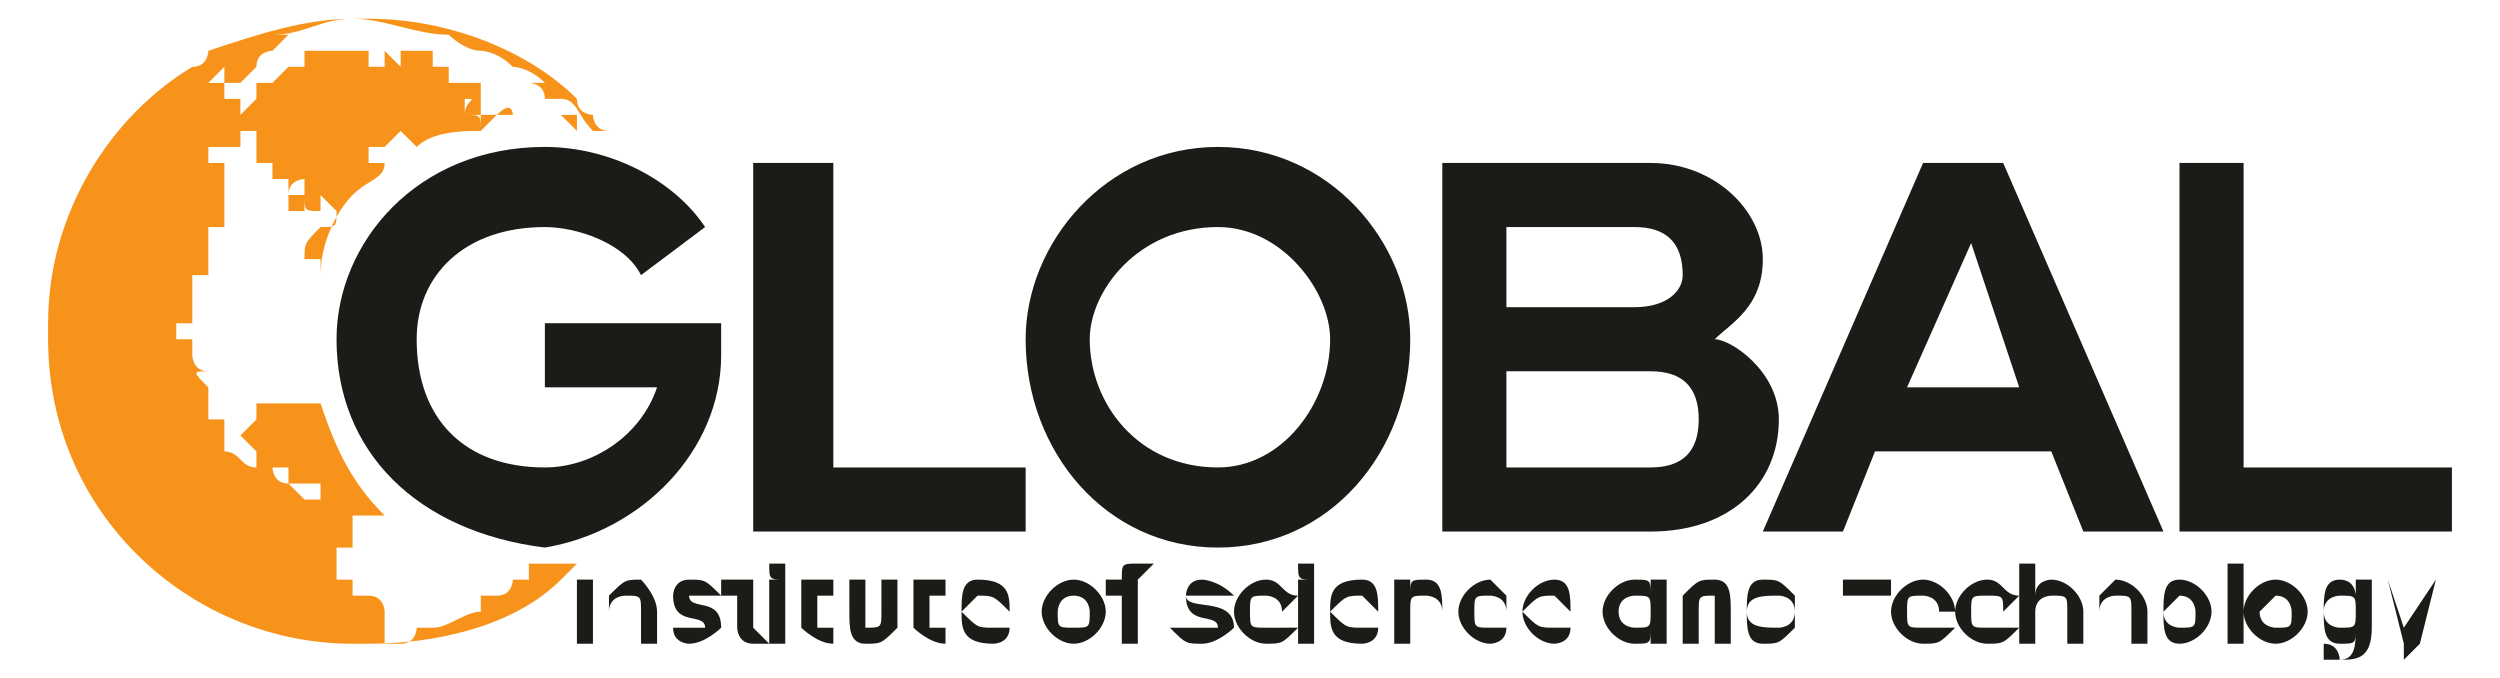 <?xml version="1.0" encoding="UTF-8"?>
<!DOCTYPE svg PUBLIC "-//W3C//DTD SVG 1.0//EN" "http://www.w3.org/TR/2001/REC-SVG-20010904/DTD/svg10.dtd">
<!-- Creator: CorelDRAW X7 -->
<svg xmlns="http://www.w3.org/2000/svg" xml:space="preserve" width="12.48mm" height="3.387mm" version="1.0" style="shape-rendering:geometricPrecision; text-rendering:geometricPrecision; image-rendering:optimizeQuality; fill-rule:evenodd; clip-rule:evenodd"
viewBox="0 0 156 42"
 xmlns:xlink="http://www.w3.org/1999/xlink">
 <defs>
  <style type="text/css">
   <![CDATA[
    .fil0 {fill:none}
    .fil2 {fill:#1C1B17}
    .fil1 {fill:#F7931A}
   ]]>
  </style>
 </defs>
 <g id="Layer_x0020_1">
  <g id="_2056209183888">
   <path class="fil0" d="M0 0l156 0 0 42 -156 0 0 -42z"/>
   <g>
    <path class="fil1" d="M22 1l1 0c5,0 10,2 13,5 0,1 1,1 1,1 0,0 0,1 1,1 -1,0 -1,0 -1,0 -1,-1 -1,-2 -2,-2 0,0 0,0 0,0l0 0c0,0 0,0 0,0l0 0c0,0 0,0 0,0 0,0 -1,0 -1,0 0,0 0,0 0,0 0,-1 -1,-1 -1,-1 0,0 0,0 0,0 0,0 0,0 0,0 0,0 0,0 0,0 0,0 0,0 1,0 0,0 0,0 0,0 0,0 0,0 0,0 0,0 0,0 0,0 0,0 0,0 0,0 0,0 0,0 0,0l0 0c0,0 0,0 0,0 0,0 0,0 0,0 0,0 0,0 0,0 -1,-1 -2,-1 -2,-1 -1,-1 -2,-1 -2,-1 -1,0 -2,-1 -2,-1 -2,0 -4,-1 -6,-1 0,0 0,0 0,0 0,0 0,0 0,0 0,0 0,0 0,0 -2,0 -3,1 -5,1 0,0 0,0 0,0l1 0c0,0 0,0 0,0l-1 1c0,0 0,0 0,0 0,0 0,0 0,0 0,0 -1,0 -1,1 0,0 0,0 -1,0 0,0 0,0 0,0 0,0 0,0 1,0 0,0 0,0 0,0 -1,1 -1,1 -1,1 0,0 0,0 0,0 0,0 0,0 0,0 0,0 0,0 0,0l0 0c0,0 0,0 0,0 0,0 0,0 -1,0 0,0 0,0 0,0 0,1 0,1 0,1 0,0 0,0 0,0 0,0 0,0 0,0 0,0 0,0 0,0 0,0 0,0 0,0 0,0 0,0 0,0l1 0c0,0 0,0 0,0l0 0c0,0 0,0 0,0l0 1c0,0 0,0 0,0 1,-1 1,-1 1,-1 0,0 0,0 0,0l0 0c0,0 0,0 0,0l0 -1c0,0 0,0 0,0 1,0 1,0 1,0 0,0 0,0 0,0 0,0 0,0 0,0 1,-1 1,-1 1,-1 0,0 0,0 0,0 0,0 0,0 0,0 0,0 0,0 0,0l0 0c0,0 0,0 0,0l1 0c0,0 0,0 0,0l-1 0c0,0 0,0 0,0l1 0c0,0 0,0 0,0l0 -1c0,0 0,0 0,0 1,0 1,0 1,0 0,0 0,0 0,0 0,0 0,0 0,0 0,0 0,0 0,0l0 0c0,0 0,0 0,0 1,0 1,0 1,0 0,0 1,0 1,0 0,0 0,0 0,0 0,0 0,0 0,0 0,0 1,0 1,0 0,0 0,0 0,0l0 1c-1,0 -1,0 -1,0l0 0c0,0 0,0 0,0 0,0 0,0 0,0 1,0 1,0 2,0 0,0 0,0 0,0 0,0 0,0 0,0l0 -1c0,0 0,0 0,0l1 1c0,0 0,0 0,-1l0 0c0,0 0,0 0,0l0 0c0,0 0,0 0,0 0,0 0,0 0,0 0,0 0,0 0,0l1 0c0,0 0,0 0,0l0 0c0,0 0,0 0,0 0,0 1,0 1,0 0,0 0,0 0,0l0 1c0,0 0,0 0,0l0 0c0,0 0,0 0,0 0,0 0,0 1,0 0,0 0,0 0,0l0 0c0,0 0,0 0,0l0 0c0,0 0,0 0,0l0 0c0,0 0,1 0,1 0,0 1,0 1,0 0,0 0,0 0,0 0,0 0,0 0,0l1 0c0,0 0,0 0,0l0 0c0,0 0,0 0,0l0 0c0,0 0,0 0,0l0 0c0,0 0,0 0,0l0 1c0,0 0,0 0,0l1 0c0,0 0,0 0,0l0 0c0,0 0,0 0,0 0,0 0,0 0,0 0,0 0,0 0,0l-1 0c0,0 0,0 0,0 0,0 0,1 0,1 -1,0 -1,0 0,0l0 0c0,0 0,0 0,0l0 0c0,0 0,0 0,0 0,0 0,0 0,0l0 0c0,0 0,0 0,0l-1 0c0,0 0,0 0,0 1,0 1,0 1,1 -1,0 -3,0 -4,1 0,0 0,0 0,0 0,0 0,0 0,0 0,0 0,0 0,0 0,0 0,0 0,0 0,0 0,0 0,0l-1 -1c0,0 0,0 0,0l0 1c0,0 0,0 0,0 0,0 0,0 0,0 0,0 0,0 0,0 0,0 0,0 0,-1 0,0 0,0 0,0l-1 1c0,0 0,0 0,0l0 -1c0,0 0,0 0,0 0,0 0,0 0,1 0,0 0,0 0,0l0 0c0,0 0,0 0,0l0 0c0,0 0,0 0,0l0 0c0,0 -1,0 -1,0l0 0c0,0 0,0 0,0l0 0c0,0 0,0 0,0l0 0c0,0 0,0 0,0l0 1c0,0 0,0 0,0l0 0c0,0 0,0 0,0 0,0 0,0 0,0 0,0 0,0 0,0l1 0c0,0 0,0 0,0 0,0 0,0 0,0 0,1 -1,1 -2,2 0,0 0,0 0,0 0,0 0,0 0,0 0,0 0,0 0,0 0,0 0,0 0,0 0,0 0,0 0,0 0,0 0,0 0,0 0,0 0,0 0,0l0 0c0,0 0,0 0,0 0,0 0,0 0,0 -1,1 -2,3 -2,5 0,0 0,-1 0,-1 0,0 0,0 0,0l-1 0c0,0 0,0 0,0 0,0 0,0 0,0 0,0 0,0 0,0l0 0c0,0 0,0 0,0 0,-1 0,-1 1,-2 0,0 0,0 0,0l0 0c0,0 0,0 0,0l0 0c0,0 0,0 0,0l0 0c0,0 0,0 0,0 1,0 1,0 1,-1 0,0 0,0 0,0l0 0c0,0 0,0 0,0l0 0c0,0 0,0 0,0l0 0c0,0 0,0 0,0l0 0c0,0 0,0 0,0 0,0 -1,-1 -1,-1 0,0 0,0 0,0l0 1c0,0 0,0 0,0 0,0 0,0 0,0 0,0 0,0 0,0l0 0c0,0 0,0 0,0 -1,0 -1,0 -1,-1 0,0 0,0 0,0l0 1c0,0 -1,0 -1,0l0 -1c0,0 0,0 0,0 0,0 0,0 0,0 0,0 0,0 -1,0 0,0 0,0 0,0l1 0c0,0 0,0 0,0l0 -1c0,0 -1,0 -1,0 0,0 0,0 0,0 0,0 0,0 0,0l0 0c0,0 0,0 0,0l0 0c0,0 0,0 0,0l0 0c0,0 0,0 0,-1l0 0c0,0 0,0 0,0l0 0c0,0 0,0 0,0l0 0c-1,0 -1,0 -1,0l0 1c0,0 0,0 0,-1 0,0 0,0 0,0 0,0 0,0 0,0 0,0 0,0 0,-1 0,0 0,0 0,0l0 0c0,0 0,0 0,0l0 0c0,0 0,0 0,0 0,0 0,0 0,0 0,0 0,-1 0,-1l0 0c0,0 0,0 0,0 0,0 0,0 0,0 0,0 0,0 0,0 0,0 -1,0 -1,0 0,0 0,0 0,0l0 0c0,0 0,0 0,0l0 0c0,0 0,0 0,0 0,0 0,0 0,0 0,0 0,1 0,1l0 0c0,0 0,0 0,0 -1,0 -1,0 -1,0 0,0 0,0 0,0 0,0 0,0 0,0 0,0 0,0 -1,0 0,0 0,0 0,0l0 0c0,-1 0,-1 0,0 0,0 0,0 0,0 0,0 0,0 0,0l0 0c0,0 0,0 0,0 0,0 0,0 0,0 0,0 0,0 0,0 0,1 0,1 0,1 0,0 0,0 0,0 0,0 0,0 1,0 0,0 0,0 0,0 0,0 0,0 0,0 0,0 0,0 0,0 0,0 0,0 0,0l0 0c0,0 0,0 0,0l0 1c0,0 0,0 0,0 0,0 0,0 0,0 0,0 0,0 0,0 0,0 0,0 0,0 0,0 0,0 0,0 0,1 0,1 0,1 0,0 0,0 0,0l0 0c0,0 0,0 0,0 0,0 0,1 0,1 0,0 0,0 0,0l0 0c0,0 0,0 0,0 0,0 0,1 0,1 0,0 0,0 0,0l0 0c0,0 0,0 0,0l-1 0c0,0 0,0 0,0 0,0 0,0 0,0 0,0 0,0 0,0 0,0 0,1 0,1 0,0 0,0 0,0l0 0c0,0 0,0 0,0 0,0 0,1 0,1 0,0 0,0 0,0l1 0c0,0 0,0 0,0l-1 0c0,0 0,0 0,0 0,1 0,1 0,1 0,0 0,0 0,0l0 1c0,0 0,0 0,0l0 -1c0,0 0,0 0,0 -1,0 -1,0 -1,0 0,0 0,0 0,0 0,1 0,1 0,1 0,0 0,0 0,0 0,0 0,0 0,1 0,0 0,0 0,0 0,0 0,0 -1,0 0,0 0,0 0,0 0,0 1,0 1,0 0,1 0,1 0,1 0,0 -1,0 0,0 0,0 0,0 -1,0 0,0 0,0 0,1 0,0 0,0 0,0 0,0 0,0 0,0l1 0c0,0 0,0 0,0 0,0 0,0 0,0 0,0 0,0 0,0 0,0 0,1 0,1 0,0 0,0 0,0l0 0c0,0 0,0 0,0l0 0c0,0 0,0 0,0l0 0c0,0 0,0 0,0 0,0 0,1 1,1 0,0 0,0 0,0 -1,0 -1,0 0,1 0,0 0,0 0,0 0,0 0,0 0,0 0,0 0,0 0,0 0,0 0,0 0,0l0 1c0,0 0,0 0,0l0 0c0,0 0,0 0,0l0 0c0,0 0,0 0,0 0,0 0,0 0,1 0,0 1,0 1,0 0,0 0,0 0,0 0,0 0,0 0,0 0,1 0,1 0,1l0 0c0,0 0,0 0,0l0 0c0,0 0,0 0,0 0,0 0,0 0,0 0,0 0,1 0,1 0,0 0,0 0,0 1,0 1,1 2,1 0,0 0,0 0,0 0,0 1,0 1,0 0,0 0,1 1,1 0,0 0,0 0,0 0,0 0,0 0,0 0,0 0,0 0,0l0 0c0,0 0,0 0,0l1 1c0,0 0,0 0,0 0,0 0,0 0,0 0,0 0,0 0,0l0 0c0,0 0,0 0,0 0,0 0,0 0,0 0,0 0,0 0,0 0,0 0,0 0,0 0,0 0,0 0,0 0,0 1,0 1,0 0,0 0,0 0,0 0,-1 0,-1 0,-1 0,0 0,0 0,0 -1,0 -1,0 -1,0 0,0 0,0 0,0 0,0 -1,0 -1,0 0,0 0,0 0,0l0 0c0,0 0,0 0,0 0,0 0,0 0,0l0 -1c0,0 0,0 0,0l0 -1c0,0 0,0 0,0 0,0 0,0 0,0l0 0c0,0 0,0 0,0l0 0c1,0 1,0 1,0 0,0 -1,0 -1,0 0,0 0,0 0,0l0 0c0,0 0,0 0,0l0 1c0,0 0,0 0,0 0,0 0,0 0,0 0,0 0,0 0,0l0 0c0,0 0,0 0,0l-1 0c0,0 0,0 0,0l0 0c0,0 0,0 0,0 0,0 -1,0 -1,0 0,0 0,0 0,0l0 -1c0,0 0,0 0,0 0,0 -1,-1 -1,-1 0,0 0,0 0,0 0,0 1,-1 1,-1 0,0 0,0 0,0 0,0 0,-1 0,-1 0,0 0,0 0,0 0,0 0,0 1,0 0,0 0,0 0,0l0 0c-1,0 0,0 0,0l0 0c0,0 0,0 0,0l0 0c0,0 0,0 0,0 0,0 0,0 1,0 0,0 0,0 0,0 0,0 0,0 0,0 0,0 0,0 0,0l0 0c0,0 0,0 0,0l0 0c0,0 0,0 0,0 0,0 1,0 1,0 0,0 0,0 0,0l0 0c0,0 0,0 0,0l0 0c0,0 0,0 0,0l0 0c0,0 0,0 0,0 1,0 1,0 1,0 1,3 2,5 4,7 0,0 0,0 0,0 0,0 0,0 0,0l0 0c0,0 0,0 0,0 0,0 -1,0 -1,0 0,0 0,0 0,0l0 -1c0,0 0,0 0,0l0 1c0,0 0,0 0,0 0,0 0,0 0,0 0,0 0,0 0,0l0 0c0,0 0,0 0,0l0 0c0,0 0,0 0,0 -1,0 -1,0 -1,0 0,0 0,0 0,0l0 1c0,0 0,0 0,0l0 0c0,0 0,0 0,0 0,0 0,0 0,0 0,0 0,0 0,0l0 0c0,0 0,0 0,0l0 0c0,0 0,0 0,0 0,1 0,1 0,1 0,0 0,0 0,0l0 0c0,0 0,0 0,0 0,0 0,0 0,0 0,0 0,0 0,0 0,0 0,0 0,0 -1,0 -1,0 -1,0 0,0 0,0 0,0 0,0 0,0 0,0 0,0 0,0 0,1l0 0c0,0 0,0 0,0l0 0c0,0 0,0 0,0l0 0c0,0 0,0 0,0 0,0 0,0 0,0 0,0 0,0 0,0 0,0 0,0 0,0l0 1c0,0 0,0 0,0l0 0c0,0 0,0 0,0 0,0 1,0 1,0 0,0 0,0 0,0 0,0 0,1 0,1 0,0 0,0 0,0 1,0 1,0 1,0 0,0 0,0 0,0 1,0 1,1 1,1 0,0 0,0 0,0 0,0 0,0 0,0 0,0 0,0 0,0 0,0 0,0 0,0 0,0 0,0 0,0 0,1 0,1 0,1 0,0 0,0 0,0l0 0c0,0 0,0 0,0 0,0 0,0 0,0 0,1 0,1 0,1l0 0c0,0 0,0 0,0 0,0 0,0 0,0 0,0 0,0 0,0 0,0 1,0 1,0 1,0 1,-1 1,-1 0,0 0,0 1,0 0,0 0,0 0,0 0,0 0,0 0,0 1,0 2,-1 3,-1 0,0 0,0 0,-1 1,0 1,0 1,0 0,0 0,0 0,0 0,0 0,0 0,0 1,0 1,-1 1,-1 1,0 1,0 1,0 0,0 0,0 0,0 0,-1 0,-1 0,-1 1,0 2,0 3,0 0,0 0,0 -1,1 -3,3 -8,4 -12,4l-1 0c-10,0 -19,-8 -19,-19l0 -1c0,-7 4,-13 9,-16 0,0 0,0 0,0 0,0 0,0 0,0 0,0 0,0 0,0l0 0c0,0 0,0 0,0 0,0 0,0 0,0 1,0 1,-1 1,-1 3,-1 6,-2 9,-2zm0 0c0,0 0,0 1,0 0,0 0,0 0,0 0,0 -1,0 -1,0 0,0 0,0 0,0 0,0 0,0 0,0 0,0 0,0 0,0 0,0 0,0 0,0l0 0zm8 7l0 -1c0,0 0,0 0,0 0,0 0,0 0,0 0,0 0,0 0,0l0 0c0,0 0,0 0,0 1,0 1,0 1,0 0,0 0,0 0,0l0 0c0,0 0,0 -1,1zm2 -1c0,0 0,0 0,0 0,0 0,0 0,0l0 0c-1,0 -1,0 -1,0 1,-1 1,0 1,0 0,0 0,0 0,0l0 0c0,0 0,0 0,0l0 0c0,0 0,0 0,0l0 0c0,0 0,0 0,0l0 0c0,0 0,0 0,0 0,0 0,0 0,0 0,0 0,0 0,0 1,0 1,0 1,0 -1,0 -1,0 -1,0zm4 1c-1,-1 -1,-1 -1,-1 0,0 0,0 0,0 0,0 0,0 0,0 0,0 0,0 0,0 0,0 0,0 0,0 0,0 0,0 0,0 1,0 1,0 1,0 0,1 0,1 0,1 0,0 0,0 0,0zm-3 -4l0 0c0,0 0,0 0,0 0,0 0,0 0,0 0,0 0,0 0,0 0,0 0,0 0,0 0,0 0,0 0,0zm-19 0l-1 1c0,0 0,0 0,0 0,0 0,0 0,0l1 0c0,0 0,0 0,0l0 0c0,0 0,0 0,0l0 0c0,0 0,0 0,0l0 0c0,-1 0,-1 0,-1zm20 1l0 0c0,0 0,0 0,0 0,0 0,0 0,0l0 0c0,0 0,0 0,0 0,0 0,0 0,0l0 0c0,0 0,0 0,0zm-5 1l0 0c0,0 0,0 0,0l0 0c0,0 0,0 0,0l0 0c0,0 0,0 0,0 0,0 0,1 0,1 0,0 0,0 0,0 0,-1 1,-1 0,-1 0,0 0,0 0,0l0 0zm-6 3c0,0 -1,0 -1,0 0,0 0,0 0,0l1 0c0,0 0,0 0,0zm-1 1c0,0 0,0 0,-1 0,0 0,0 0,0l0 0c0,0 0,1 0,1l0 0c0,0 0,0 0,0l0 0c0,0 0,0 0,0zm-3 0c0,0 0,0 0,0 0,0 0,0 0,0l0 0c0,0 0,0 0,0zm0 1c0,0 0,0 0,0 0,0 0,0 0,0 0,0 0,0 0,0 0,0 0,0 0,0zm0 0l0 0c0,0 -1,0 -1,1l0 0c0,0 0,0 1,0 0,0 0,0 0,0 0,0 0,0 0,-1 0,0 0,0 0,0 0,0 0,0 0,0l0 0c0,0 0,0 0,0l0 0c0,0 0,0 0,0l0 0c0,0 0,0 0,0l0 0c0,0 0,0 0,0zm2 2c0,0 0,0 0,0 0,0 0,0 0,0l0 0c0,0 0,0 0,0l0 0c0,0 0,0 0,0 0,0 0,0 0,0 0,0 0,0 0,0z"/>
    <path class="fil2" d="M37 40l0 -4 -1 0 0 4 1 0zm3 -4c-1,0 -1,0 -2,1l0 -1 0 0 0 4 0 0c0,0 0,0 0,0l0 -2c0,-1 1,-1 1,-1 1,0 1,0 1,1 0,0 0,1 0,2 1,0 1,0 1,0l0 -2c0,-1 -1,-2 -1,-2zm3 1c0,0 0,0 0,0 1,0 1,0 1,0l1 0c-1,-1 -1,-1 -2,-1 -1,0 -1,1 -1,1 0,2 2,1 2,2 0,0 0,0 -1,0 0,0 -1,0 -1,0l0 0c0,1 1,1 1,1 1,0 2,-1 2,-1 0,-2 -2,-1 -2,-2zm4 2c0,0 0,0 0,0 0,0 0,0 0,0l0 -2 0 0 0 -1 0 0 0 0 -1 0 0 0 -1 0 0 1 1 0 0 2c0,0 0,1 1,1 0,0 0,0 1,0l-1 -1zm2 -3c0,0 0,0 0,-1 0,0 0,0 0,0 -1,0 -1,0 -1,0 0,1 0,1 1,1zm0 4l0 -4 -1 0 0 4 1 0zm3 -1c0,0 0,0 0,0 -1,0 -1,0 -1,0l0 -2 1 0 0 -1 -1 0 0 0 -1 0 0 0 0 0 0 1 0 0 0 2c0,0 1,1 2,1 0,0 0,0 0,0l0 -1zm4 -3c0,0 0,0 -1,0l0 2c0,1 0,1 -1,1 0,0 0,0 0,-1 0,0 0,-1 0,-2 -1,0 -1,0 -1,0l0 2c0,1 0,2 1,2 1,0 1,0 2,-1l0 1 0 0 0 -4 0 0zm3 3c0,0 0,0 0,0 -1,0 -1,0 -1,0l0 -2 1 0 0 -1 -1 0 0 0 -1 0 0 0 0 0 0 1 0 0 0 2c0,0 1,1 2,1 0,0 0,0 0,0l0 -1zm3 0c-1,0 -1,0 -2,-1l3 0c0,0 0,0 0,0l0 0c0,-1 0,-2 -2,-2 -1,0 -1,1 -1,2 0,1 0,2 2,2 0,0 1,0 1,-1l0 0c-1,0 -1,0 -1,0zm-1 -2c1,0 1,0 2,1l-3 0c1,-1 1,-1 1,-1zm6 -1c-1,0 -2,1 -2,2 0,1 1,2 2,2 1,0 2,-1 2,-2 0,-1 -1,-2 -2,-2zm0 3c-1,0 -1,0 -1,-1 0,0 0,-1 1,-1 1,0 1,1 1,1 0,1 0,1 -1,1zm4 -3c0,0 0,0 0,0l1 -1c-1,0 -1,0 -1,0 -1,0 -1,0 -1,1l0 0 -1 0 0 1 1 0 0 0 0 3 1 0 0 -3 0 0 0 -1 0 0 0 0c0,0 0,0 0,0zm3 1c0,0 1,0 1,0 0,0 1,0 1,0l1 0c-1,-1 -2,-1 -2,-1 -1,0 -1,1 -1,1 0,2 2,1 2,2 0,0 0,0 -1,0 0,0 -1,0 -1,0l-1 0c1,1 1,1 2,1 1,0 2,-1 2,-1 0,-2 -3,-1 -3,-2zm6 2c0,0 -1,0 -1,0 -1,0 -1,0 -1,-1 0,-1 0,-1 1,-1 0,0 1,0 1,1l1 -1c-1,0 -1,-1 -2,-1 -1,0 -2,1 -2,2 0,1 1,2 2,2 1,0 1,0 2,-1l-1 0zm2 -3c0,0 0,0 0,-1 0,0 0,0 0,0 -1,0 -1,0 -1,0 0,1 0,1 1,1zm0 4l0 -4 -1 0 0 4 1 0zm3 -1c-1,0 -1,0 -2,-1l3 0c0,0 0,0 0,0l0 0c0,-1 0,-2 -1,-2 -2,0 -2,1 -2,2 0,1 0,2 2,2 0,0 1,0 1,-1l0 0c-1,0 -1,0 -1,0zm0 -2c0,0 0,0 1,1l-3 0c1,-1 1,-1 2,-1zm4 -1c-1,0 -1,0 -1,1l0 -1 -1 0 0 4 0 0c0,0 0,0 1,0l0 -2c0,-1 0,-1 1,-1 0,0 1,0 1,1 0,0 0,1 0,2 0,0 0,0 0,0l0 -2c0,-1 0,-2 -1,-2zm5 3c0,0 -1,0 -1,0 -1,0 -1,0 -1,-1 0,-1 0,-1 1,-1 0,0 1,0 1,1l0 -1c0,0 -1,-1 -1,-1 -1,0 -2,1 -2,2 0,1 1,2 2,2 0,0 1,0 1,-1l0 0zm3 0c-1,0 -1,0 -2,-1l3 0c0,0 0,0 0,0l0 0c0,-1 0,-2 -1,-2 -1,0 -2,1 -2,2 0,1 1,2 2,2 0,0 1,0 1,-1l0 0c-1,0 -1,0 -1,0zm0 -2c0,0 0,0 1,1l-3 0c1,-1 1,-1 2,-1zm6 -1l0 1c0,-1 0,-1 -1,-1 -1,0 -2,1 -2,2 0,1 1,2 2,2 1,0 1,0 1,-1l0 1 1 0 0 -4 -1 0zm-1 3c0,0 -1,0 -1,-1 0,-1 1,-1 1,-1 1,0 1,0 1,1 0,1 0,1 -1,1zm5 -3c-1,0 -1,0 -2,1l0 -1 0 0 0 4 0 0c0,0 0,0 1,0l0 -2c0,-1 0,-1 1,-1 0,0 0,0 0,1 0,0 0,1 0,2 1,0 1,0 1,0l0 -2c0,-1 0,-2 -1,-2zm2 2c0,1 0,2 1,2 1,0 1,0 2,-1l0 1 0 0 0 -5 0 0 0 2c-1,-1 -1,-1 -2,-1 -1,0 -1,1 -1,2zm0 0c0,-1 1,-1 2,-1 0,0 1,0 1,1 0,1 -1,1 -1,1 -1,0 -2,0 -2,-1zm6 -2l0 1 1 0 0 3 0 0 0 -3 2 0 0 -1 -3 0zm5 3c-1,0 -1,0 -1,-1l3 0c0,0 0,0 0,0l0 0c0,-1 -1,-2 -2,-2 -1,0 -2,1 -2,2 0,1 1,2 2,2 1,0 1,0 2,-1l-1 0c0,0 -1,0 -1,0zm0 -2c0,0 1,0 1,1l-2 0c0,-1 0,-1 1,-1zm5 2c0,0 0,0 -1,0 -1,0 -1,0 -1,-1 0,-1 0,-1 1,-1 1,0 1,0 1,1l1 -1c-1,0 -1,-1 -2,-1 -1,0 -2,1 -2,2 0,1 1,2 2,2 1,0 1,0 2,-1l-1 0zm3 -3c0,0 -1,0 -1,1l0 -2 -1 0 0 5 1 0 0 -2c0,-1 1,-1 1,-1 1,0 1,0 1,1 0,0 0,1 0,2 0,0 1,0 1,0l0 -2c0,-1 -1,-2 -2,-2zm4 0c0,0 0,0 -1,1l0 -1 0 0 0 4 0 0c0,0 0,0 0,0l0 -2c0,-1 1,-1 1,-1 1,0 1,0 1,1 0,0 0,1 0,2 1,0 1,0 1,0l0 -2c0,-1 -1,-2 -2,-2zm4 0c-1,0 -1,1 -1,2 0,1 0,2 1,2 1,0 2,-1 2,-2 0,-1 -1,-2 -2,-2zm0 3c0,0 -1,0 -1,-1 0,0 1,-1 1,-1 1,0 1,1 1,1 0,1 0,1 -1,1zm4 1l0 -5 -1 0 0 5 1 0zm2 -4c-1,0 -2,1 -2,2 0,1 1,2 2,2 1,0 2,-1 2,-2 0,-1 -1,-2 -2,-2zm0 3c0,0 -1,0 -1,-1 0,0 1,-1 1,-1 1,0 1,1 1,1 0,1 0,1 -1,1zm5 -3l0 1c0,0 0,-1 -1,-1 -1,0 -1,1 -1,2 0,1 0,2 1,2 1,0 1,0 1,-1l0 0c0,1 0,2 -1,2 0,0 0,-1 -1,-1l0 1c0,0 1,0 1,0 1,0 2,0 2,-2l0 -3 -1 0zm-1 3c0,0 -1,0 -1,-1 0,-1 1,-1 1,-1 1,0 1,0 1,1 0,1 0,1 -1,1zm6 -3l-2 3 -1 -3 0 0 1 4c0,0 0,1 0,1 -1,0 -1,0 -1,0l0 0c0,0 0,0 1,0 0,0 1,-1 1,-1l1 -4 0 0z"/>
    <path class="fil2" d="M34 34c6,-1 11,-6 11,-12 0,-1 0,-2 0,-2l-11 0 0 4 7 0c-1,3 -4,5 -7,5 -5,0 -8,-3 -8,-8 0,-4 3,-7 8,-7 2,0 5,1 6,3l4 -3c-2,-3 -6,-5 -10,-5 -8,0 -13,6 -13,12 0,7 5,12 13,13zm18 -5l0 -19 -5 0 0 23 17 0 0 -4 -12 0zm24 -20c-7,0 -12,6 -12,12 0,7 5,13 12,13 7,0 12,-6 12,-13 0,-6 -5,-12 -12,-12zm0 20c-5,0 -8,-4 -8,-8 0,-3 3,-7 8,-7 4,0 7,4 7,7 0,4 -3,8 -7,8zm31 -8c1,-1 3,-2 3,-5 0,-3 -3,-6 -7,-6l-13 0 0 23 13 0c5,0 8,-3 8,-7 0,-3 -3,-5 -4,-5zm-13 -7l8 0c2,0 3,1 3,3 0,1 -1,2 -3,2l-8 0 0 -5zm9 15l-9 0 0 -6 9 0c2,0 3,1 3,3 0,2 -1,3 -3,3zm17 -19l-10 23 5 0 2 -5 11 0 2 5 5 0 -10 -23 -5 0zm-1 14l4 -9 3 9 -7 0zm21 5l0 -19 -4 0 0 23 17 0 0 -4 -13 0z"/>
   </g>
  </g>
 </g>
</svg>

